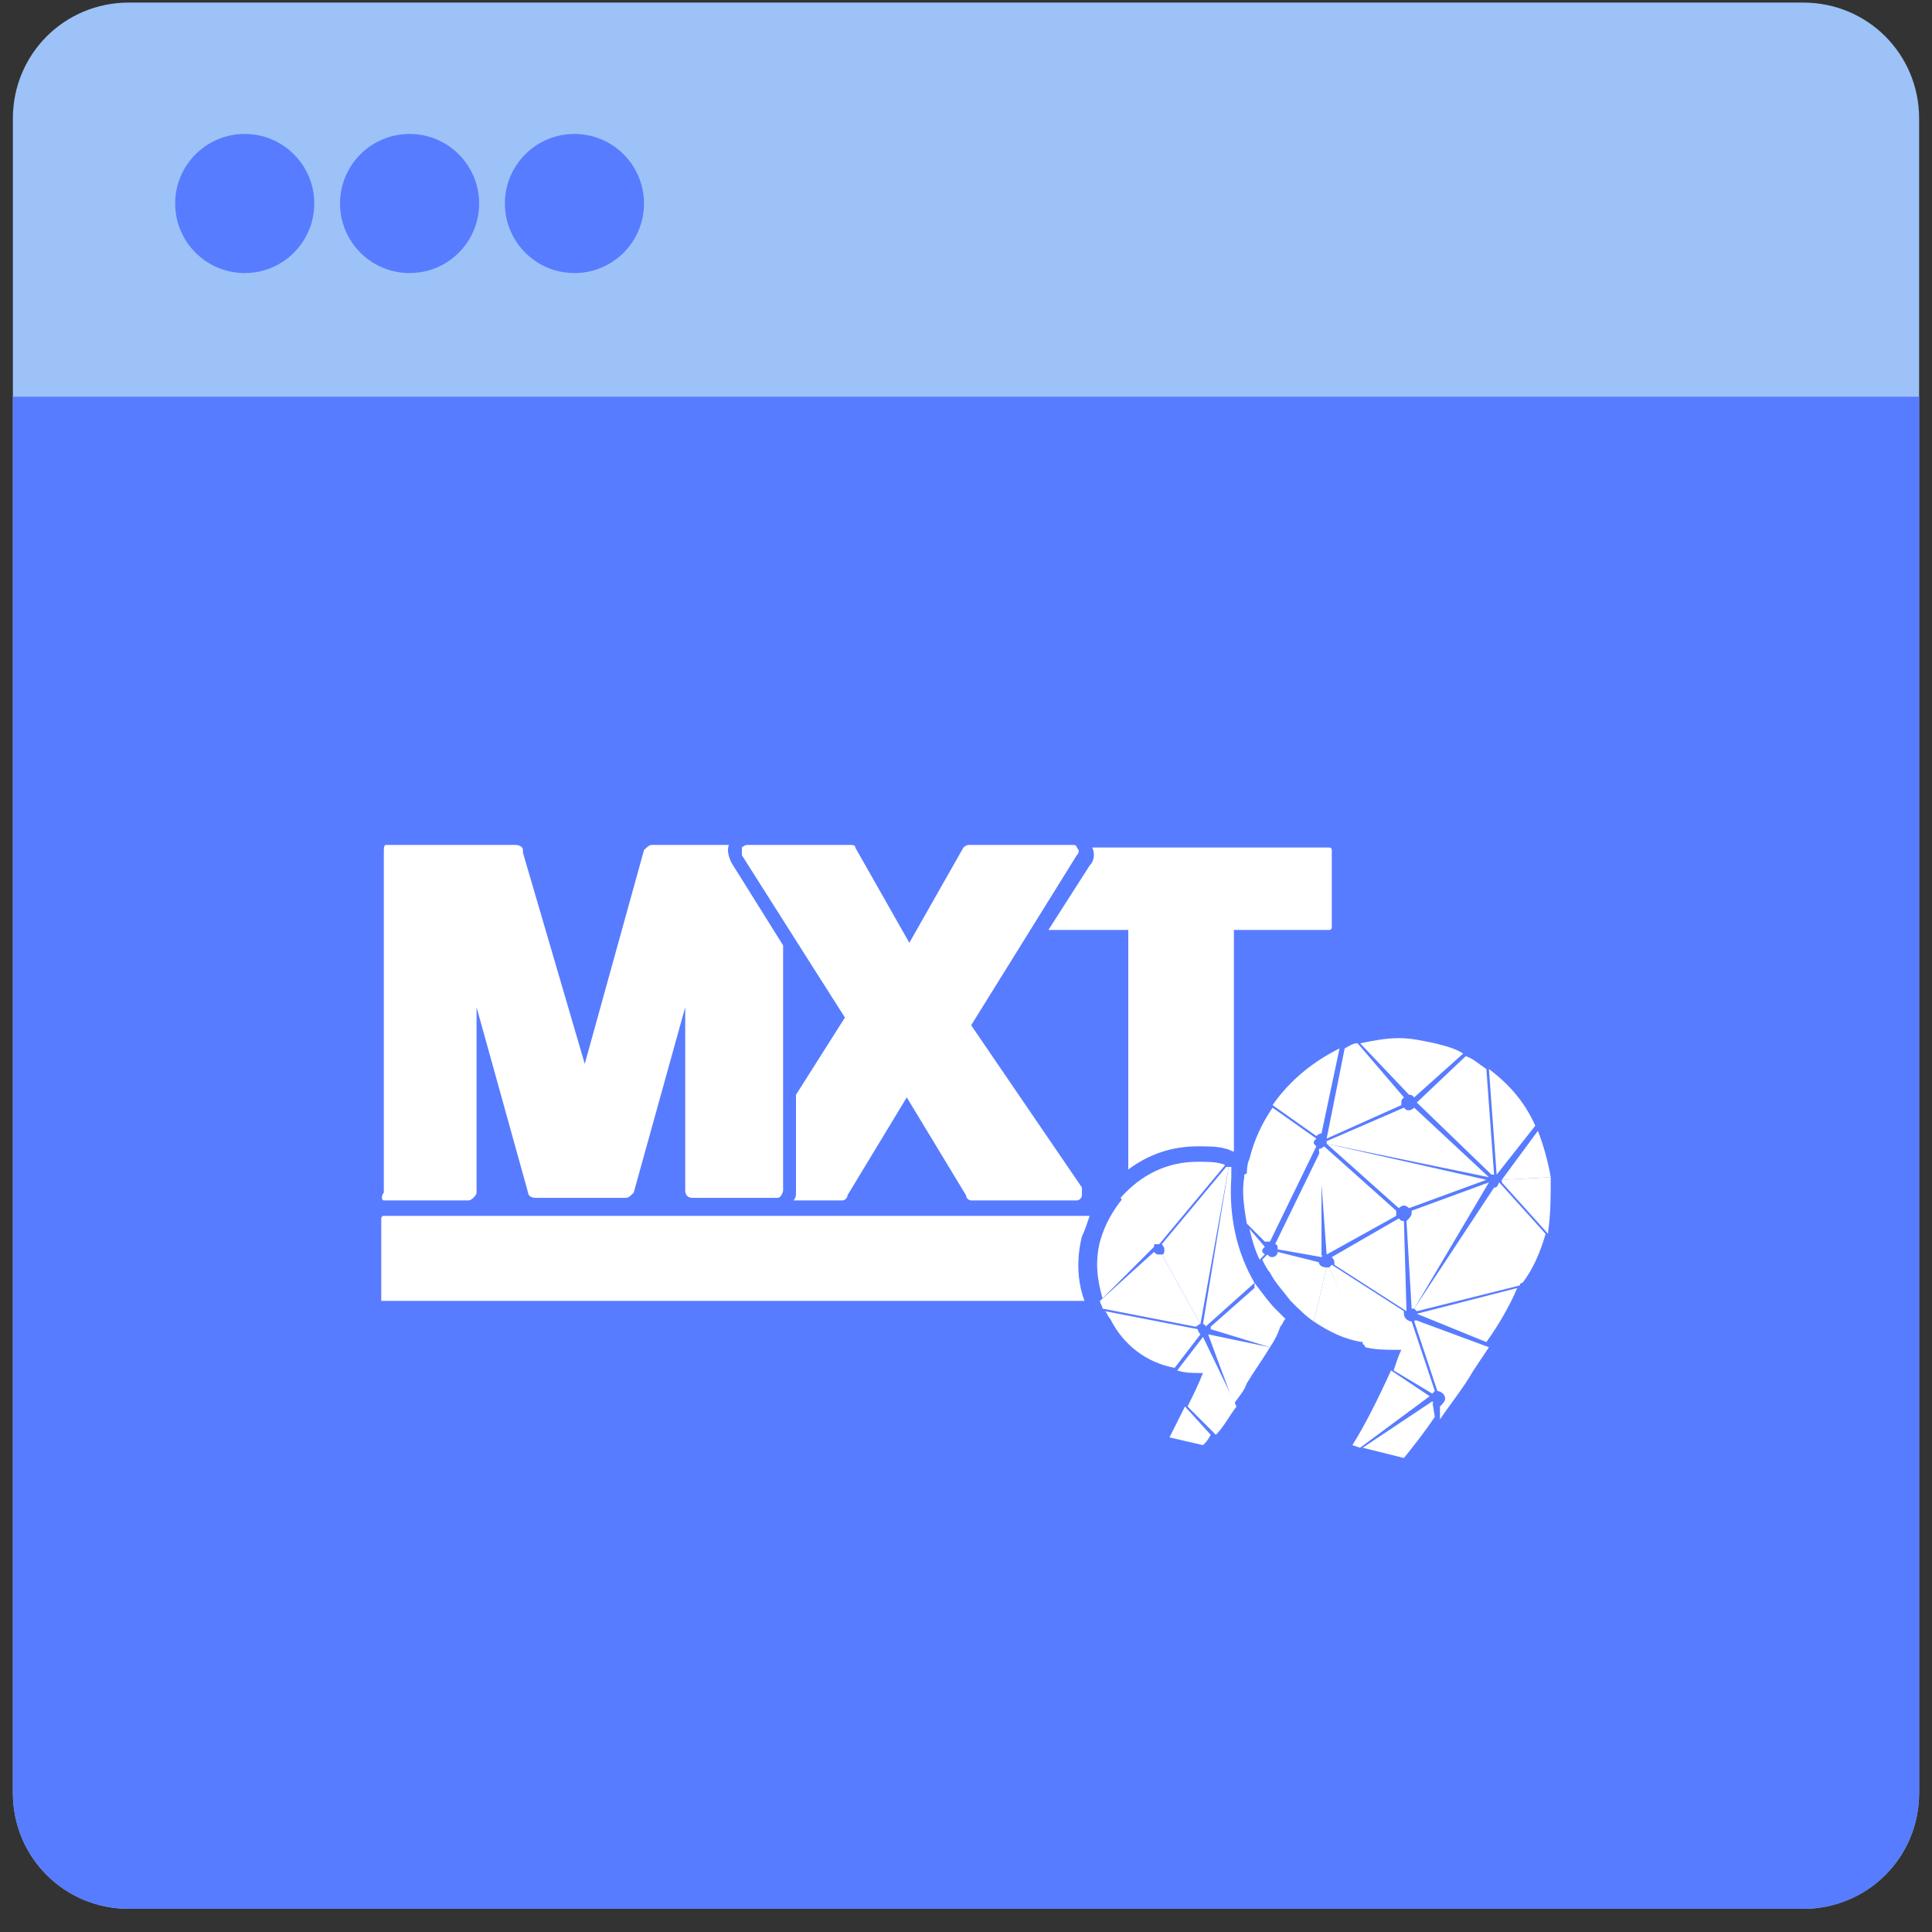 <?xml version="1.0" encoding="UTF-8"?>
<!-- Generator: Adobe Illustrator 22.1.0, SVG Export Plug-In . SVG Version: 6.00 Build 0)  -->
<svg width="50px" height="50px" xmlns="http://www.w3.org/2000/svg" xmlns:xlink="http://www.w3.org/1999/xlink" id="Layer_1" x="0px" y="0px" viewBox="0 0 75 75" style="enable-background:new 0 0 75 75;" xml:space="preserve">
<rect x="0" y="0" width="75" height="75" fill="#333333" stroke="none"/>
<style type="text/css">
	.st0{fill:#9CC2F8;}
	.st1{fill:#587CFF;}
	.st2{fill:#FFFFFF;}
</style>
<g>
	<g>
		<path class="st0" d="M10.5,0.1H5c-2.5,0-4.5,2-4.5,4.5v65c0,2.5,2,4.5,4.5,4.5h65c2.5,0,4.5-2,4.5-4.5v-65c0-2.5-2-4.5-4.5-4.5    h-5.5"></path>
	</g>
</g>
<path class="st1" d="M0.5,69.6c0,2.5,2,4.5,4.5,4.5h65c2.5,0,4.5-2,4.5-4.5V15.4h-74V69.6z"></path>
<g>
	<circle class="st1" cx="9.5" cy="7.9" r="2.7"></circle>
</g>
<g>
	<circle class="st1" cx="15.9" cy="7.9" r="2.7"></circle>
</g>
<g>
	<circle class="st1" cx="22.3" cy="7.9" r="2.7"></circle>
</g>
<g>
	<path class="st2" d="M14.9,46.6h3.3c0.1,0,0.3-0.2,0.3-0.3v-7.2l2,7.2c0,0.1,0.1,0.2,0.3,0.2h3.5c0.1,0,0.2-0.1,0.3-0.2l2-7.2v7.1   c0,0.2,0.1,0.3,0.3,0.3h2h1.3c0.1,0,0.2-0.2,0.2-0.3v-2.9v-6.6l-2-3.2c-0.1-0.2-0.2-0.5-0.1-0.7h-3c-0.1,0-0.2,0.1-0.3,0.2   l-2.3,8.3l-2.4-8.2V33c0-0.1-0.1-0.2-0.3-0.2h-5c-0.1,0-0.1,0.1-0.1,0.3v13.2C14.8,46.4,14.8,46.6,14.9,46.6"></path>
	<path class="st2" d="M42.3,47.2H14.9c-0.1,0-0.1,0.1-0.1,0.1v3.1v0.1h0.1h27.2c-0.3-0.8-0.3-1.7-0.1-2.5   C42.1,47.8,42.2,47.5,42.3,47.2"></path>
	<path class="st2" d="M31.4,37.3l1.4,2.2l-1.9,3v3.8c0,0.1,0,0.2-0.1,0.3h1.9c0.1,0,0.2-0.1,0.2-0.2l2.3-3.8l2.3,3.8   c0,0.1,0.1,0.2,0.2,0.2h4.1c0.1,0,0.2-0.1,0.2-0.2c0-0.1,0-0.2,0-0.3l-4.3-6.3l4.1-6.6c0.1-0.1,0.1-0.2,0-0.3   c0-0.1-0.1-0.1-0.2-0.1h-4c-0.1,0-0.2,0.1-0.2,0.1l-2.1,3.7l-2.1-3.7c0-0.1-0.1-0.1-0.2-0.1h-4c-0.1,0-0.2,0.1-0.2,0.1   c0,0.1,0,0.2,0,0.3L31.4,37.3z"></path>
	<path class="st2" d="M40.7,36.1h3.1v9.3c0.8-0.6,1.7-0.9,2.7-0.9c0.4,0,0.8,0,1.1,0.1c0.1,0,0.2,0.1,0.3,0.1v-8.6h3.7   c0.1,0,0.1-0.1,0.1-0.1v-3c0-0.1-0.1-0.1-0.1-0.1h-9.2c0.1,0.2,0.1,0.5-0.1,0.7L40.7,36.1z"></path>
	<path class="st2" d="M51.3,48.8C51.3,48.7,51.4,48.7,51.3,48.8v-4.2l0,0l-1.8,3.7c0.1,0,0.1,0.1,0.1,0.2l0,0L51.3,48.8z"></path>
	<path class="st2" d="M54.6,50.9L54.6,50.9l-0.1-3.5c-0.1,0-0.1,0-0.2-0.1l-2.6,1.5c0,0,0.1,0.1,0.1,0.2c0,0,0,0,0,0.1L54.6,50.9z"></path>
	<path class="st2" d="M54.3,46.9c0,0,0.1-0.1,0.2-0.1c0.1,0,0.2,0.1,0.2,0.1l3-1.1l0,0l0,0l-6.2-1.4l0,0L54.3,46.9z"></path>
	<path class="st2" d="M57.8,45.7L57.8,45.7L54.9,43c0,0-0.1,0.1-0.2,0.1c-0.1,0-0.1,0-0.2-0.1l-3,1.3c0,0,0,0,0,0.1L57.8,45.7z"></path>
	<path class="st2" d="M51.5,44.2l2.9-1.3v-0.1c0-0.1,0-0.1,0.1-0.2l-1.8-2.1c-0.2,0-0.3,0.1-0.5,0.2L51.5,44.2   C51.5,44.1,51.5,44.1,51.5,44.2"></path>
	<path class="st2" d="M54.7,42.5c0.1,0,0.1,0,0.2,0.1l1.9-1.7c-0.3-0.2-0.7-0.3-1.1-0.4c-0.5-0.1-0.9-0.2-1.4-0.2s-1,0.1-1.5,0.2   L54.7,42.5C54.6,42.5,54.7,42.5,54.7,42.5"></path>
	<path class="st2" d="M55,42.8C55,42.9,55,42.9,55,42.8l2.9,2.8H58l-0.3-4.1c-0.3-0.2-0.5-0.4-0.8-0.5L55,42.8   C55,42.7,55,42.8,55,42.8"></path>
	<path class="st2" d="M54.1,53.2l1.5,0.9l0.1-0.1l-0.9-2.7l0,0c-0.1,0-0.3-0.1-0.3-0.3v-0.1l-2.8-1.8c0,0,0,0-0.1,0.1l1.4,3.1   c0.4,0.1,0.8,0.1,1.2,0.1c0.1,0,0.1,0,0.2,0C54.3,52.6,54.2,52.9,54.1,53.2L54.1,53.2"></path>
	<path class="st2" d="M53,52.2l-1.4-3h-0.1l0,0L51,51.3c0.6,0.4,1.2,0.7,1.9,0.8C52.9,52.2,52.9,52.2,53,52.2"></path>
	<path class="st2" d="M58.1,45.6l1.5-1.9c-0.4-0.9-1-1.6-1.8-2.2L58.1,45.6L58.1,45.6"></path>
	<path class="st2" d="M58.3,45.8l1.9-0.1c-0.1-0.6-0.3-1.3-0.5-1.8L58.3,45.8C58.2,45.7,58.2,45.7,58.3,45.8"></path>
	<path class="st2" d="M51.2,49C51.2,49,51.2,48.9,51.2,49l-1.6-0.4c0,0.1-0.1,0.2-0.2,0.2c-0.1,0-0.1,0-0.2-0.1L49,48.9   c0.1,0.2,0.2,0.4,0.3,0.5c0.2,0.4,0.5,0.7,0.8,1.1c0.3,0.3,0.6,0.6,0.9,0.8l0.5-2.1C51.3,49.2,51.2,49.1,51.2,49"></path>
	<path class="st2" d="M54.9,51.3l0.9,2.7l0,0c0.1,0,0.3,0.1,0.3,0.3c0,0.1-0.1,0.2-0.2,0.3v0.5c0.4-0.6,0.9-1.2,1.3-1.9   c0.2-0.3,0.4-0.6,0.6-0.9l0,0l-2.7-1C54.9,51.2,54.9,51.3,54.9,51.3"></path>
	<path class="st2" d="M55.6,54.4l-2.7,1.8l1.6,0.4c0.4-0.5,0.8-1,1.2-1.6L55.6,54.4C55.7,54.5,55.6,54.5,55.6,54.4"></path>
	<path class="st2" d="M55.5,54.2L55.5,54.2l-1.5-1c-0.5,1.1-1,2.1-1.5,2.9l0.3,0.1L55.5,54.2C55.5,54.3,55.5,54.3,55.5,54.2"></path>
	<path class="st2" d="M60.2,45.7l-1.9,0.1l0,0v0.1l1.8,2v-0.1C60.2,47.1,60.2,46.4,60.2,45.7"></path>
	<path class="st2" d="M55,51C55,51.1,55,51.1,55,51l2.7,1.1c0.5-0.7,0.9-1.4,1.2-2.1L55,51L55,51"></path>
	<path class="st2" d="M58,46.1C58,46.1,57.9,46.1,58,46.1l-3.1,4.7l0.1,0.1l4-1c0,0,0-0.1,0.1-0.1c0.4-0.5,0.7-1.2,0.9-1.9l-1.8-2   C58.1,46.1,58.1,46.1,58,46.1"></path>
	<path class="st2" d="M48.5,47.7c0.1,0.4,0.2,0.8,0.4,1.2l0.2-0.2L49,48.6c0-0.1,0-0.1,0.1-0.2L48.5,47.7z"></path>
	<path class="st2" d="M49.3,48.2C49.4,48.2,49.4,48.2,49.3,48.2l1.8-3.7L51,44.4l-2.7,1.2c0,0,0,0,0,0.1c-0.1,0.6,0,1.2,0.1,1.8   l0.7,0.7C49.2,48.2,49.3,48.2,49.3,48.2"></path>
	<path class="st2" d="M49.4,43c-0.4,0.6-0.7,1.2-0.9,2c-0.1,0.2-0.1,0.5-0.1,0.7l2.6-1.2c0,0,0,0,0-0.1s0-0.1,0.1-0.2L49.4,43z"></path>
	<path class="st2" d="M57.8,45.9l-3,1.1c0,0,0,0,0,0.1s-0.1,0.2-0.2,0.3l0.2,3.4h0.1L57.8,45.9C57.8,46,57.8,46,57.8,45.9"></path>
	<path class="st2" d="M51.5,48.7C51.6,48.7,51.6,48.7,51.5,48.7l2.7-1.5v-0.1c0-0.1,0-0.1,0-0.1l-2.8-2.5c0,0-0.1,0.1-0.2,0.1   L51.5,48.7L51.5,48.7"></path>
	<path class="st2" d="M49.4,42.9l1.7,1.2c0,0,0.1-0.1,0.2-0.1l0,0l0.7-3.3C51,41.2,50.1,41.9,49.4,42.9"></path>
	<path class="st2" d="M45.6,53.1l1-1.3c0,0-0.1-0.1-0.1-0.2l0,0l-3.6-0.7c0.1,0.1,0.1,0.2,0.2,0.3C43.6,52.2,44.5,52.9,45.6,53.1   L45.6,53.1"></path>
	<path class="st2" d="M46.6,51.4l-1.5-2.7H45c-0.1,0-0.1,0-0.2-0.1l-2.1,1.9c0,0.1,0.1,0.2,0.1,0.3l3.6,0.7   C46.5,51.5,46.5,51.4,46.6,51.4"></path>
	<path class="st2" d="M47.9,54.5L47.9,54.5L47.9,54.5L47.9,54.5"></path>
	<path class="st2" d="M46.9,51.8l1,2.7c0.2-0.3,0.4-0.5,0.5-0.8c0.3-0.5,0.6-0.9,0.9-1.4L46.9,51.8C47,51.8,46.9,51.8,46.9,51.8"></path>
	<path class="st2" d="M44.8,48.4c0-0.1,0-0.1,0.1-0.2l-1.3-1.7c-0.4,0.5-0.7,1-0.9,1.7c-0.2,0.8-0.1,1.5,0.1,2.2L44.8,48.4   C44.8,48.5,44.8,48.5,44.8,48.4"></path>
	<path class="st2" d="M47.5,45.2c-0.3-0.1-0.6-0.1-1-0.1c-1.2,0-2.2,0.5-3,1.4l1.3,1.8h0.1c0.1,0,0.1,0,0.1,0l2.5-3   C47.6,45.2,47.5,45.2,47.5,45.2"></path>
	<path class="st2" d="M46.6,51.4C46.7,51.4,46.7,51.4,46.6,51.4C46.7,51.4,46.7,51.4,46.6,51.4l1.1-6.1c0,0,0,0-0.1,0l-2.5,3   c0,0,0.1,0.1,0.1,0.2c0,0.1,0,0.2-0.1,0.2L46.6,51.4z"></path>
	<path class="st2" d="M48.7,49.8c-0.7-1.2-1-2.6-0.9-4.1c0-0.1,0-0.2,0-0.4c0,0,0,0-0.1,0l-1,6.1c0,0,0.1,0,0.1,0.1L48.7,49.8   c0,0.1,0,0.1,0,0.2L47,51.5v0.1l0,0l2.3,0.7c0.2-0.3,0.3-0.5,0.4-0.8c0.1-0.1,0.1-0.2,0.2-0.3c-0.1-0.1-0.2-0.2-0.4-0.4   S49,50.2,48.7,49.8"></path>
	<path class="st2" d="M46.7,51.9L46.7,51.9l-1,1.3c0.3,0.1,0.6,0.1,0.9,0.1h0.1c-0.2,0.5-0.4,0.9-0.6,1.3l1.1,1.1   c0.3-0.3,0.5-0.7,0.8-1.1L46.7,51.9C46.8,51.9,46.8,51.9,46.7,51.9"></path>
	<path class="st2" d="M47,55.7l-1-1.1l0,0l0,0c-0.2,0.4-0.4,0.8-0.6,1.2l1.3,0.3C46.8,56,46.9,55.9,47,55.7L47,55.7L47,55.7"></path>
</g>
</svg>
